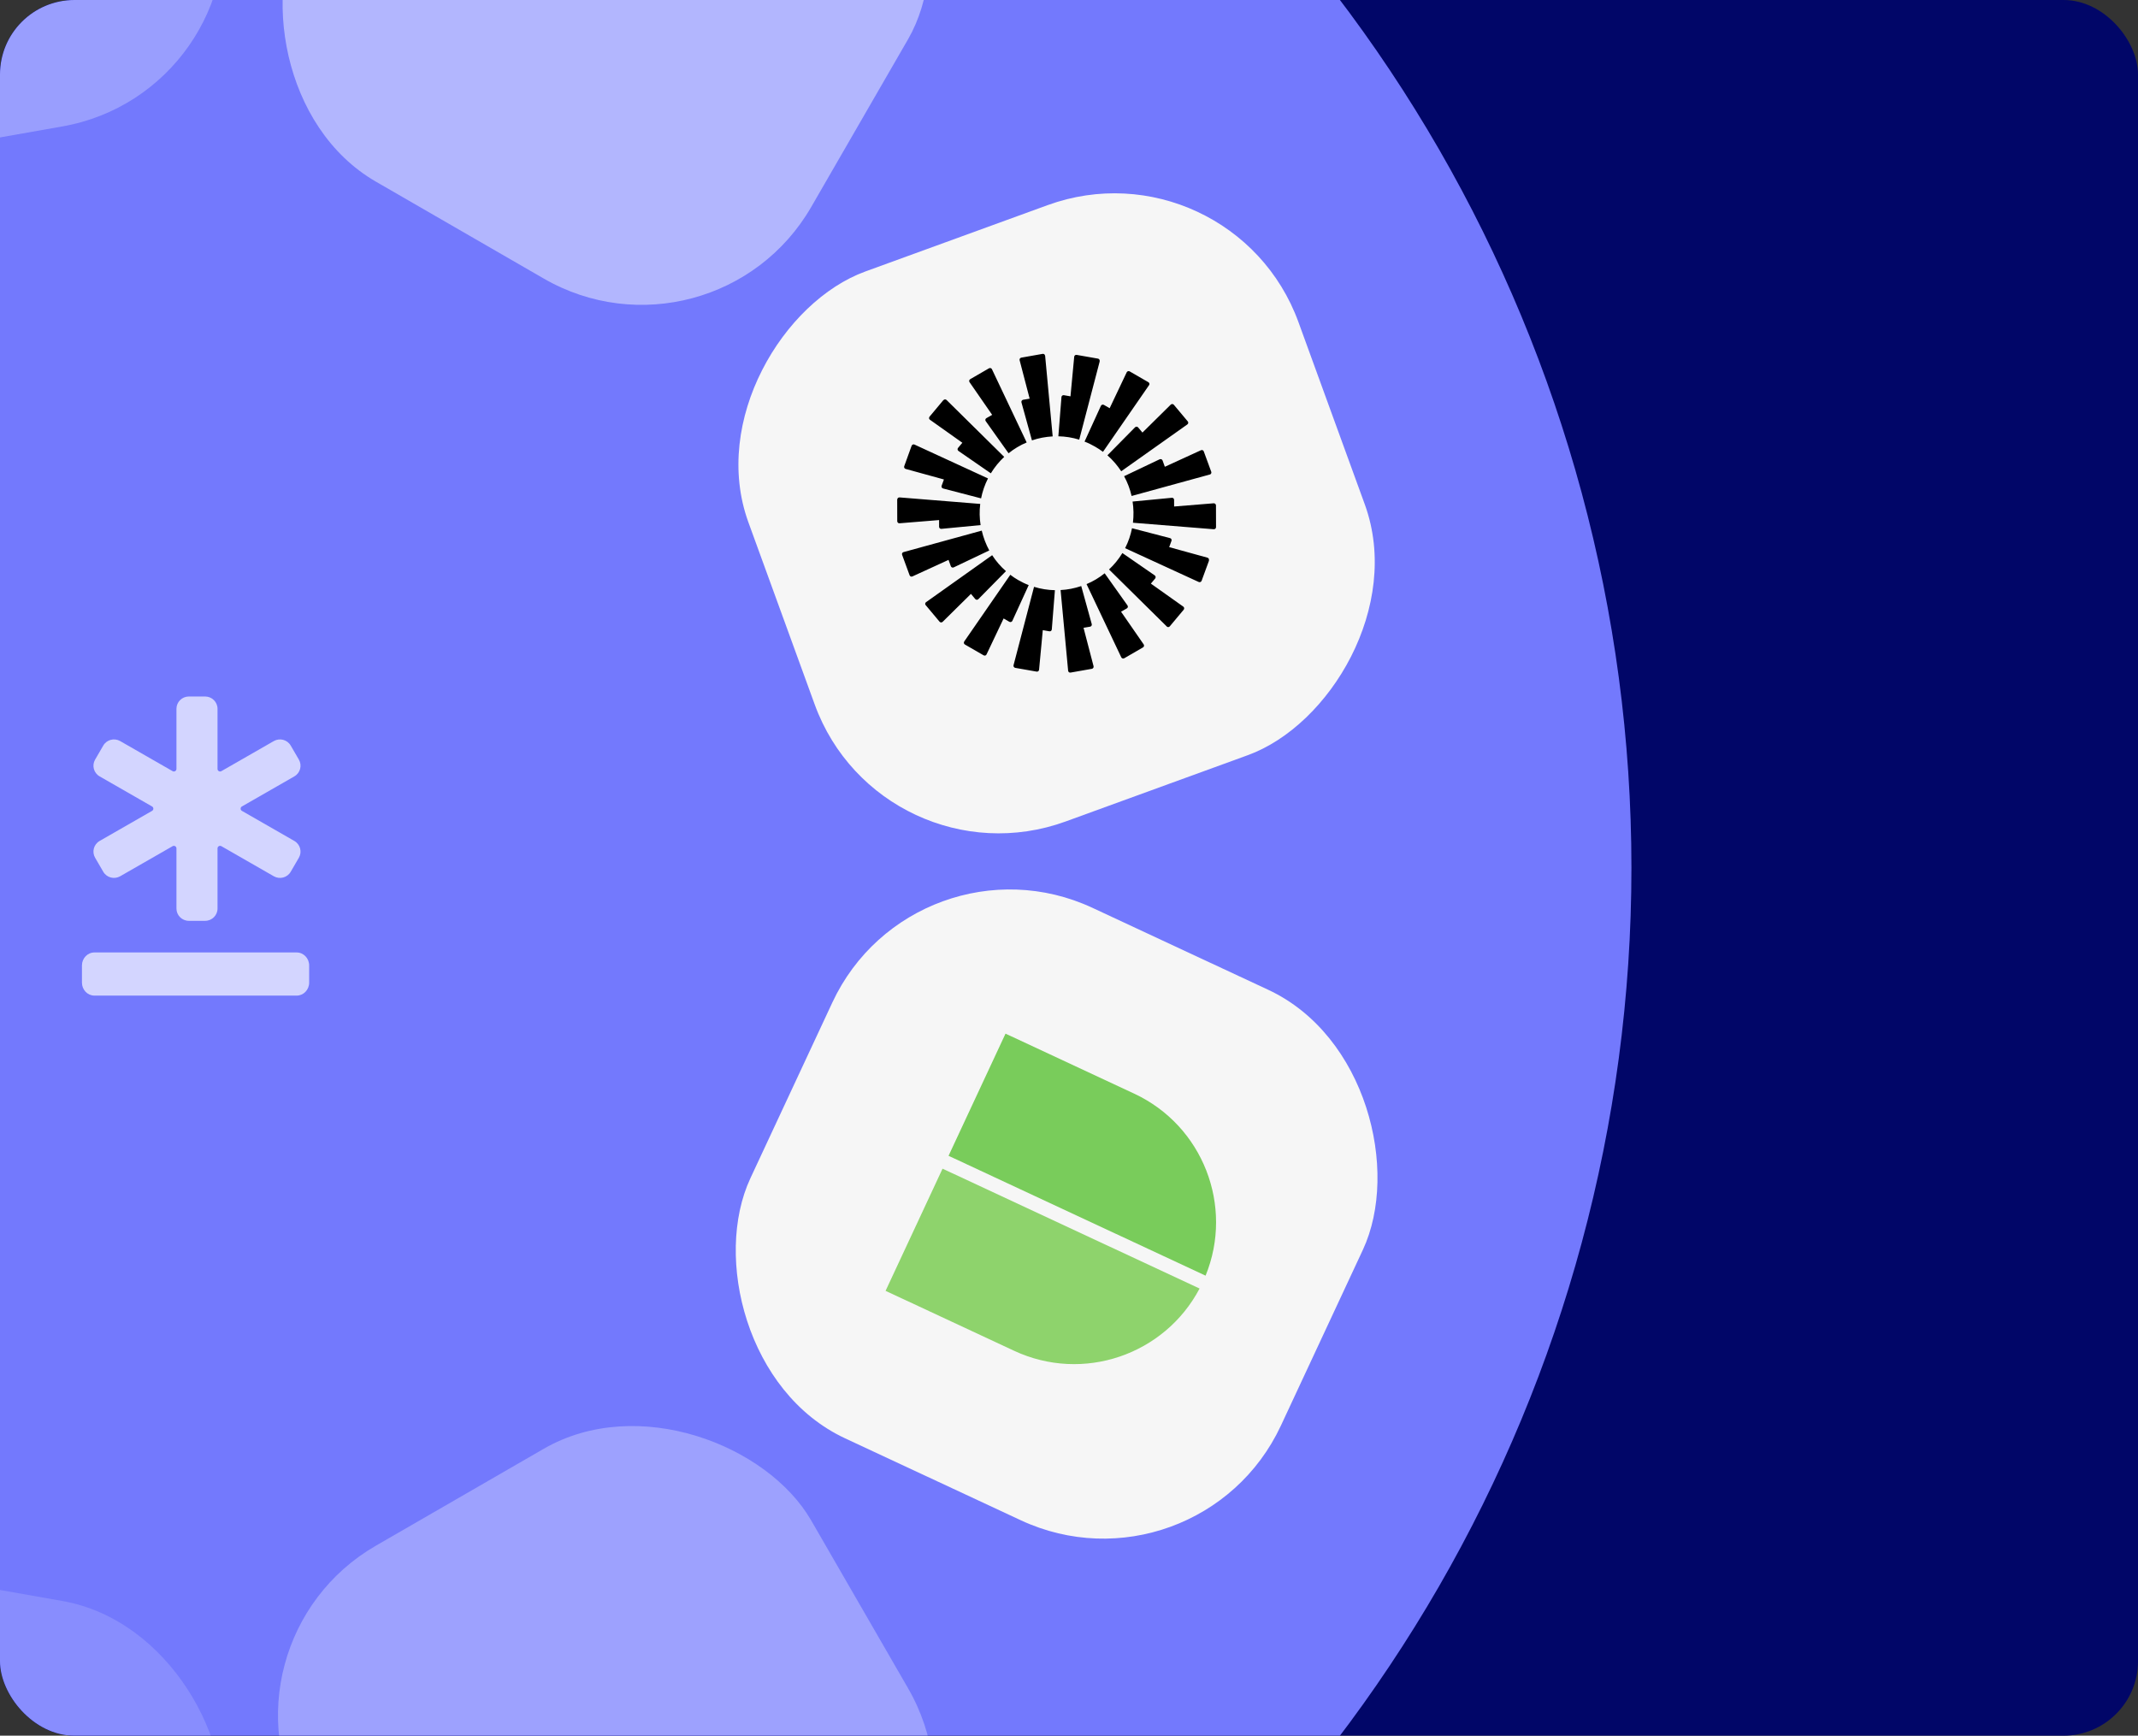 <svg width="574" height="466" viewBox="0 0 574 466" fill="none" xmlns="http://www.w3.org/2000/svg">
<rect x="0" y="0" width="574" height="466" fill="#333333" stroke="none"/>
<g clip-path="url(#clip0_16369_7955)">
<rect width="574" height="466" rx="20" fill="#010668"/>
<circle cx="52" cy="233" r="386" fill="#7379FD"/>
<rect x="330.631" y="37.107" width="157.152" height="157.152" rx="52.553" transform="rotate(70 330.631 37.107)" fill="#F6F6F6"/>
<path fill-rule="evenodd" clip-rule="evenodd" d="M308.494 103.405L296.124 121.31C295.451 120.811 294.754 120.354 294.012 119.926C293.085 119.391 292.143 118.929 291.175 118.562L295.566 108.959C295.712 108.658 296.081 108.542 296.369 108.708L297.914 109.6L302.488 99.965C302.634 99.665 303.003 99.549 303.271 99.703L308.317 102.617C308.606 102.783 308.69 103.161 308.482 103.426L308.494 103.405ZM295.23 96.983C295.302 96.668 295.109 96.336 294.781 96.285L289.045 95.28C288.718 95.228 288.416 95.466 288.397 95.784L287.397 106.412L285.625 106.103C285.298 106.051 284.996 106.289 284.977 106.607L284.142 117.138C286.015 117.176 287.905 117.471 289.746 118.039L295.25 96.995L295.23 96.983ZM280.592 95.508L282.617 117.164C280.714 117.273 278.839 117.619 277.054 118.237L274.235 108.041C274.148 107.716 274.359 107.398 274.672 107.332L276.437 107.033L273.743 96.716C273.656 96.391 273.867 96.074 274.2 96.019L279.919 95.009C280.252 94.954 280.538 95.174 280.572 95.496L280.592 95.508ZM266.31 99.126C266.178 98.83 265.801 98.722 265.514 98.886L260.48 101.802C260.194 101.966 260.118 102.334 260.294 102.601L266.373 111.383L264.818 112.27C264.531 112.434 264.443 112.823 264.652 113.081L270.773 121.696C272.262 120.496 273.898 119.518 275.636 118.791L266.31 99.126ZM253.301 107.434C253.509 107.169 253.893 107.171 254.125 107.388L269.606 122.67C268.241 123.941 267.033 125.414 266.017 127.079L257.321 121.069C257.044 120.882 256.993 120.495 257.221 120.243L258.369 118.873L249.661 112.692C249.385 112.505 249.354 112.131 249.562 111.866L253.293 107.402L253.301 107.434ZM245.51 119.359C245.21 119.213 244.87 119.374 244.745 119.686L242.765 125.161C242.639 125.473 242.833 125.804 243.136 125.897L253.419 128.731L252.807 130.41C252.682 130.722 252.875 131.053 253.178 131.146L263.397 133.805C263.762 131.984 264.372 130.166 265.253 128.45L245.49 119.347L245.51 119.359ZM240.896 134.106C240.894 133.776 241.176 133.526 241.494 133.545L263.169 135.294C262.928 137.187 262.972 139.107 263.265 140.979L252.741 141.988C252.419 142.022 252.125 141.77 252.123 141.44L252.126 139.628L241.493 140.493C241.171 140.527 240.889 140.254 240.888 139.923L240.875 134.094L240.896 134.106ZM263.559 142.467L242.574 148.229C242.249 148.316 242.079 148.658 242.198 148.974L244.204 154.444C244.323 154.76 244.656 154.897 244.952 154.765L254.659 150.319L255.271 152.018C255.391 152.334 255.744 152.483 256.052 152.331L265.595 147.789C264.693 146.115 264.002 144.316 263.58 142.479L263.559 142.467ZM248.516 162.481C248.308 162.223 248.363 161.843 248.629 161.667L266.371 149.061C267.384 150.635 268.629 152.095 270.077 153.343L262.657 160.868C262.441 161.1 262.037 161.087 261.828 160.829L260.675 159.449L253.075 166.953C252.838 167.173 252.454 167.171 252.246 166.914L248.508 162.448L248.516 162.481ZM271.244 154.319L258.875 172.224C258.688 172.5 258.772 172.878 259.039 173.033L264.086 175.946C264.374 176.113 264.743 175.996 264.869 175.684L269.443 166.049L270.987 166.941C271.276 167.108 271.645 166.991 271.791 166.691L276.182 157.088C275.213 156.72 274.271 156.259 273.344 155.724C272.603 155.296 271.906 154.838 271.244 154.319ZM318.772 113.953C319.05 113.757 319.093 113.397 318.885 113.139L315.146 108.674C314.938 108.416 314.554 108.415 314.317 108.635L306.717 116.138L305.564 114.759C305.356 114.501 304.972 114.499 304.735 114.72L297.315 122.244C298.772 123.525 299.996 124.973 301.022 126.527L318.772 113.953ZM324.795 127.4L303.809 133.162C303.387 131.325 302.716 129.537 301.795 127.852L311.338 123.31C311.633 123.178 311.998 123.307 312.118 123.623L312.73 125.322L322.438 120.875C322.733 120.744 323.086 120.893 323.185 121.197L325.191 126.667C325.31 126.983 325.12 127.312 324.816 127.411L324.795 127.4ZM325.874 142.084C326.213 142.115 326.474 141.853 326.473 141.523L326.46 135.694C326.459 135.363 326.165 135.111 325.855 135.124L315.222 135.989L315.213 134.198C315.211 133.868 314.929 133.595 314.596 133.649L304.071 134.659C304.364 136.53 304.388 138.439 304.167 140.344L325.842 142.092L325.874 142.084ZM324.604 150.468L322.603 155.931C322.478 156.243 322.15 156.384 321.837 156.258L302.063 147.176C302.955 145.439 303.553 143.642 303.918 141.821L314.137 144.48C314.453 144.552 314.634 144.904 314.509 145.216L313.896 146.895L324.179 149.729C324.483 149.821 324.676 150.153 324.551 150.465L324.604 150.468ZM313.235 168.209C313.467 168.425 313.851 168.427 314.058 168.162L317.789 163.698C317.997 163.433 317.954 163.079 317.69 162.872L308.982 156.691L310.13 155.321C310.338 155.057 310.295 154.702 310.03 154.495L301.334 148.485C300.318 150.15 299.11 151.623 297.745 152.894L313.226 168.176L313.235 168.209ZM301.834 176.731C301.547 176.895 301.182 176.766 301.038 176.491L291.712 156.826C293.45 156.099 295.086 155.121 296.575 153.921L302.696 162.536C302.893 162.814 302.817 163.183 302.53 163.347L300.975 164.234L307.054 173.016C307.23 173.283 307.154 173.651 306.868 173.815L301.834 176.731ZM284.743 158.433L286.768 180.089C286.802 180.411 287.107 180.642 287.42 180.576L293.139 179.566C293.473 179.511 293.663 179.181 293.596 178.868L290.902 168.552L292.667 168.253C293.001 168.198 293.191 167.869 293.104 167.544L290.285 157.348C288.48 157.954 286.614 158.332 284.722 158.421L284.743 158.433ZM272.558 179.3C272.231 179.248 272.037 178.917 272.11 178.602L277.614 157.557C279.455 158.126 281.345 158.42 283.218 158.458L282.383 168.989C282.352 169.328 282.05 169.566 281.735 169.494L279.963 169.185L278.963 179.812C278.932 180.151 278.642 180.368 278.315 180.317L272.579 179.312L272.558 179.3Z" fill="black"/>
<rect x="245.672" y="221.531" width="157.152" height="157.152" rx="52.553" transform="rotate(25 245.672 221.531)" fill="#F6F6F6"/>
<g opacity="0.85">
<path d="M272.281 362.67L237.756 346.57L253.051 313.772L322.057 345.95C312.64 363.796 290.77 371.291 272.281 362.67Z" fill="#7BCD54"/>
<path d="M304.482 293.615L269.957 277.516L254.663 310.314L323.67 342.493C331.288 323.808 322.971 302.237 304.482 293.615Z" fill="#63C43F"/>
</g>
<g opacity="0.8">
<rect x="270.078" y="498.792" width="157.152" height="157.152" rx="52.553" transform="rotate(150 270.078 498.792)" fill="#A7ABFE"/>
</g>
<g opacity="0.4">
<rect x="41.212" y="593.729" width="157.152" height="157.152" rx="52.553" transform="rotate(-170 41.212 593.729)" fill="#A7ABFE"/>
</g>
<g opacity="0.4">
<rect x="-113.531" y="-102.663" width="157.152" height="157.152" rx="52.553" transform="rotate(-10 -113.531 -102.663)" fill="#D3D5FF"/>
</g>
<rect x="133.997" y="-113.597" width="157.152" height="157.152" rx="52.553" transform="rotate(30 133.997 -113.597)" fill="#B2B6FE"/>
<path d="M25.341 255.721H79.659C81.503 255.721 83 257.285 83 259.21V263.814C83 265.74 81.503 267.303 79.659 267.303H25.341C23.497 267.303 22 265.74 22 263.814V259.21C22 257.285 23.497 255.721 25.341 255.721Z" fill="#D3D5FF"/>
<path d="M79.026 225.783L64.946 217.706C64.485 217.446 64.485 216.782 64.946 216.522L79.026 208.445C80.611 207.535 81.155 205.515 80.239 203.941L78.047 200.169C77.13 198.595 75.098 198.054 73.513 198.965L59.433 207.042C58.971 207.302 58.4 206.973 58.4 206.446V190.299C58.4 188.478 56.911 187 55.078 187H50.695C48.862 187 47.373 188.478 47.373 190.299V206.446C47.373 206.973 46.801 207.302 46.339 207.042L32.26 198.965C30.675 198.054 28.642 198.595 27.726 200.169L25.534 203.941C24.617 205.515 25.162 207.535 26.747 208.445L40.826 216.522C41.288 216.782 41.288 217.446 40.826 217.706L26.747 225.783C25.162 226.693 24.617 228.713 25.534 230.287L27.726 234.058C28.642 235.633 30.675 236.173 32.26 235.263L46.339 227.186C46.801 226.926 47.373 227.255 47.373 227.782V243.929C47.373 245.749 48.862 247.228 50.695 247.228H55.078C56.911 247.228 58.4 245.749 58.4 243.929V227.782C58.4 227.255 58.971 226.926 59.433 227.186L73.513 235.263C75.098 236.173 77.13 235.633 78.047 234.058L80.239 230.287C81.155 228.713 80.611 226.693 79.026 225.783Z" fill="#D3D5FF"/>
</g>
<defs>
<clipPath id="clip0_16369_7955">
<rect width="574" height="466" rx="20" fill="white"/>
</clipPath>
</defs>
</svg>
